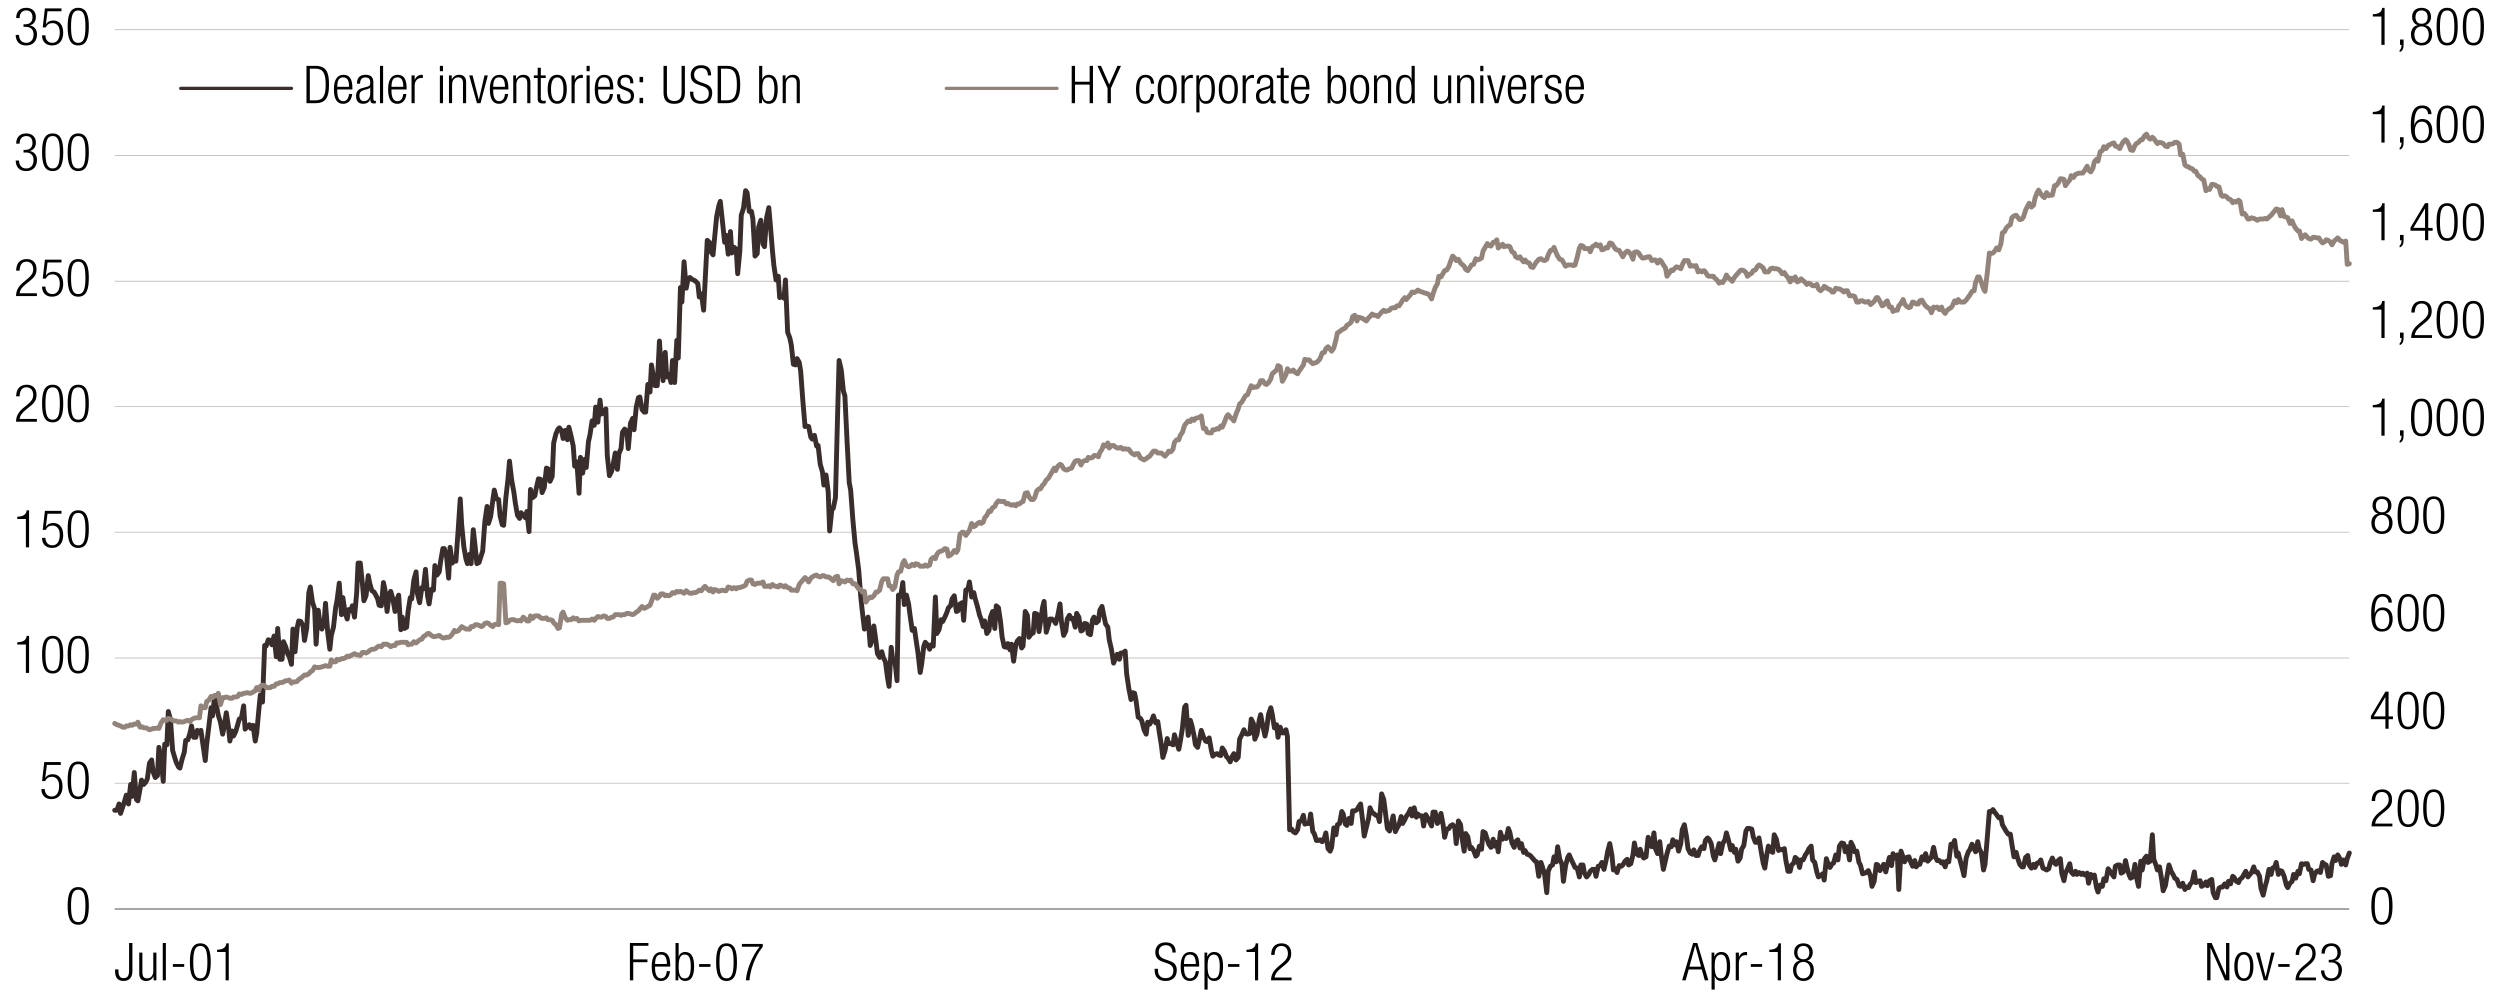 <svg xmlns="http://www.w3.org/2000/svg" id="LEGEND_copy" data-name="LEGEND copy" viewBox="0 0 765 307.52"><defs><style>.cls-7{fill:#010101}</style></defs><path fill="none" stroke="#c0bbb5" stroke-linejoin="round" stroke-width=".25px" d="M35.1 239.66h683.77M35.1 201.36h683.77M35.1 162.86h683.77M35.1 124.36h683.77M35.1 86.06h683.77M35.1 47.56h683.77M35.1 9.07h683.77"/><path fill="none" stroke="#231f20" stroke-linejoin="round" stroke-width=".25px" d="M35.1 278.16h683.77"/><path fill="none" stroke="#392e2c" stroke-linecap="round" stroke-linejoin="round" stroke-width="1.5px" d="M35.1 247.94h.67l.66-1.93.45 2.89.66-1.93.66-2.11.45-1.54.66 2.69.67-5.97.44 3.66.67-7.31.66 8.27.44.39.67-3.66.44-2.69.67 1.34.66-.77.45-.96.66-4.81.67-.96.44 3.65.66 1.74.67-.58.44-8.66.67 3.66.66 6.73.45-11.35.66.19.44-10.2.67 2.5.66 9.43.45 1.54.66 2.12.67 1.35.44.38.66-2.69.67-2.12.44-3.66.67-.19.66-2.12.45-2.12.66 3.47h.67l.44-2.12.66.77.45-.77.66 4.62.67 4.62.44-5 .67-5.59.66-5.58.44 2.5.67-6.16.66 3.66.45 2.31.66 2.12.67 3.66.44-2.12.67-4.43.66 4.24.44 4.42.67-3.08.44 1.54.67-1.34.66-2.31.44-1.54.67-.39.66-3.66.45 7.13.66-.77.67-.58.44 1.15.67-.96.66 4.81.44-2.31.67-7.31.44-4.43.67 2.12.66-17.32.45.19.66-1.93.67.2.44 1.34.66-2.69.67 6.35.44-8.66.67 9.43h.66l.44-5.39.67 1.54.66 2.31.45.77.66 2.31.45-10.78.66 6.93.67-7.51.44-1.92.66.19.67 1.35.44 4.43.67-3.66.66-10.97.45-1.73.66 4.62.67 2.11.44 10.78.66-10.39.45 3.46.66 2.31.67-1.92.44-5.97.67 8.85.66 5.2.44-4.23.67-2.51.66-5.96.45-2.31.66-5.2.67 9.62.44-5.19.66 4.62.67 1.92.44-2.89.67.39.44-1.54.67 3.46.66-7.31.44-9.24h.67l.66 6.35.45 5.2.66-1.54.67-6.16.44 2.31.67 2.31.66.39.44.77.67 1.34.44 1.93.67.19.66-7.12.45 2.12.66 6.73.66-5.39.45-.77.66 2.31.67 3.85.44-3.27.67-1.73.66 10.58.44-3.85.67 3.47.66-.39.45-4.81.66-4.23.45.38.66-5.77.67-2.5.44 6.73.66 2.7.67-4.62.44.38.67-5.96.66 8.27.45 2.31.66-4.42.67.19.44-7.51.66 2.89.67-.96.44-3.28.67-3.85h.44l.66 2.12.67 6.93.44-9.43.67 4.81.66-.96.45.38.66-9.04.67-10.01.44 7.89.66 6.74.67 3.85.44 1.34.67-2.88.44 2.88.67-10.39.66 5.97.44 4.42.67-.38.66-2.12.45-1.35.66-9.04.67-4.62.44 5.19.66-2.11.67-5.01.44-3.08.67 2.7.66.19.45 5.01.66 2.69.44.19.67-8.47.66-5.77.45-5.39.66 5.77.67 3.66.44 3.27.67 3.85.66.97.44-1.74.67.77.66.77.45-1.92.66 6.16.45-12.9.66 2.5.67-.57.44-2.31.66-2.89.67.19.44 4.04.67-1.54.66-5.96.44.19.67 3.85.66-1.54.45-10.2.66-2.7.67-1.54.44-.38.67.96.44 2.31.66-2.5.67 2.88.44-3.84.67 2.69.66 3.08.45 6.16.66-1.35.67 9.63.44-10.98.66 4.82.67-4.24.44 2.5.67-7.89.44-1.92.67-4.43.66 1.35.44-5.58.67 4.62.66-6.74.45 4.23.66-.38.67-1.16.44 14.25.66 6.16.67-1.35.44-1.93.67-3.65.66 5 .45-4.81.66-1.54.44-5 .67-.97.66.77.45 5.2.66-7.7.67-1.54.44 3.47.67-6.93.66-2.89.44-.19.67 3.85.66.77h.45l.66-8.47.67 2.31.44-8.28.66 3.85.45 2.5h.66l.67-13.66.44 7.12.67 5 .66-8.66.44 7.51.67-.77.66 2.5.45-6.74.66 6.74.67-12.9.44 5.39.67-21.56.44 4.43.66-12.32.67 8.09.44-2.31.67-.97.66.58.45.19.66.39.67.77.44 4.04.66-.96.67 5 .44-8.47.67-12.89.66.58.44 2.88.67.97.44-4.82.67-6.93.66-3.27.45-1.35.66 6.16.67 6.36.44-2.12.66 5.77.67-6.93.44 6.55.67-1.73.66.57.45 7.51.66-6.93.44-10.97.67-2.12.66-5.39.45.58.66 5.77h.67l.44 2.31.66 11.36.67-.77.44-8.08.67-2.12.66 7.31.45.77.66-8.85.67-3.08.44 5 .66 8.09.45 4.62.66 4.42.67-1.15.44 6.54.67-.38.66.58.44-5.59.67 15.98.66 1.73.45 2.12.66 5.97.67.19.44-1.93.67 1.16.44 2.69.66 9.05.67 7.89.44-.19.67.19.66 3.28.44.57.67-1.15.66 3.27.45-.19.66 5.77.67 2.31.44 4.04.67-3.08.66 5.2.44 11.93.67-6.54.44-.38.67-3.28.66-25.6.45-16.36.66 2.89.67 6.54.44 1.35.66 13.67.67 12.89.44 2.31.67 9.05.66 7.12.45 3.08.66 5.01.66 8.47.45 4.23.66 5.58.45-.77.66-2.89.67 8.67.44-1.35.66-4.62.67 4.81.44 3.66.67 1.15.66-1.73.45 1.73.66 1.35.67 5.01.44 2.5.66-11.94.45 3.66.66.19.67 6.36.44-26.18.67.38.66-4.23.44 6.73.67-2.88.66 2.69.45 3.47.66 4.62.67-.58.44 3.08.66 4.43.67 5.96.44-2.5.67-5.58.44-1.16.67.77.66 1.35.44-1.35.67.39.66-15.01.45 11.16.66-1.16.67-3.08.44.58.67-1.35.66-1.54.44-1.34.67-.58.44-2.12.67-.96.66 4.81.45-.19.66-2.12.66-.38.45 5.39.66-9.24.67-.39.44-2.11.67 4.62.66-1.35.44 1.92.67 2.31.66 2.7.45 1.15.66 2.31.45-1.73.66 3.85.67-.96.44-4.05.66-1.73.67 5.2.44-6.93.67.58.66 4.42.45 4.43.66 3.08.67.19.44-1.15.66 1.92.45-1.73.66 5.2.67-5.01.44-1.15.66-.77.67 2.89.44-.58.67-10.59.66 1.16.45 6.73.66-.96.67-.38.44-5.97.66.19.67 5.39.44-2.89.67-4.61.44-1.74.67 9.43.66-2.11.44-1.93h.67l.66.58.45.77.66-2.5.67-3.47.44 5.39.67 4.24.66-1.35.44-3.66.67-1.15.66 1.15.45-.19.66 2.69.44-4.23.67 1.15.66 4.24.45-.19.66-2.12.67.19.44 2.89.67.38.66-4.62.44-.77.67 1.74.66-.58.45-3.27.66-1.16.45 2.31.66 3.08.67.96.44 3.85.66 2.89.67 4.24.44-1.16.67-1.54.66 1.54.44-1.92h.67l.66-.58.45 6.93.66 4.43.67 3.46.44-2.12.67.19.44 2.31.66 5.01.67.38.44.77.67 2.7.66 1.35.45-3.66.66.58.67-1.35.44-1.16.66 2.12.67-.38.44 3.08.67 4.23.44 3.66.67-2.12.66-3.66.44 1.54h.67l.66.39.45-3.08.66 2.31.67 2.12.44-2.31.66-4.05.67-6.54.44-.58.67 9.24.66-4.62.45 1.54.66 3.08.44 2.89.67.77.66-2.89.45-2.31.66 1.93.67 1.34.44.2.67-1.16.66 3.85.44 1.73.67-.57.66-.2.45.39.66.19.45-2.31.66.96.66 1.74.45.38.66 1.16.67-1.74.44-.77.67 1.93.66-.77.44-5.58.67-1.35.66-1.54.45 1.15.66.2.67-.2.44-4.42.67 1.34.44 4.82.66-1.54.67-4.24.44-1.73.67 3.46.66 3.08.45-1.92.66-4.81.67-1.93.44 1.93.66 4.23.67-.96.44 3.85.67-3.08.66 1.73h.44l.67-.96.44 2.12.67 28.48.66-.19.45.77.66.39.67-.97.44-2.5.66-.19.67-1.73.44 2.69.67-.19h.66l.45-2.89.66 5.39.44.58.67 2.12h.66l.45-.2.66.58.67-1.15.44-1.54.67 4.81.66.77.44-1.16.67-5.96.66 2.11.45-3.08.66-.38.67-3.66.44.77.66 3.08.45.39.66-2.12.67 1.54.44-3.85h.67l.66-.39.44-.77.67-.96.66 5.39.45 4.43.66-2.7.67-2.69.44-3.27.67 1.54.44.19.66.58.67.19.44 1.73.67-8.47.66 1.73.44 3.47.67 5.39.66.77.45-1.93.66-2.69.67 4.81.44-.96.67-1.16.66-2.5.44 2.12.67-1.16.44-.96.67-.96.66-1.35.45 2.12.66-2.5.67 2.88.44-.96.66.58h.67l.44 3.08.67-3.47.66 1.16.45.96.66 1.35.44-4.24h.67l.66 3.47.45-.58.66-2.5.67 3.66.44 3.65.66-2.5.67-.19.44-.77.67-.39.66.77.45 5.01.66-6.93.67 1.15.44 4.05.66 4.04.45-5.39.66.96.67 3.66.44-.39.67.97.66 1.73.44-.39.67-2.69.66.96.45-5.39.66.39.67 2.11.44 1.35.66.96.67-2.5.44 2.12.67-1.16.44 2.89.67-5.97.66 2.12.44-.58.67.39.66-3.08.45 1.15.66 3.28.67 1.34.44-1.73.67-.58.66 2.51.44-1.35.67 2.69.44-.57.67 1.15.66.19.45.39.66.77.67.77.44.19.66 4.43.67-4.24.44 1.35.67 2.31.66 5.58.44-6.54.67-1.54.66-.39.45-2.5.66 1.54.45-4.62.66 3.85.67 1.54.44 5.2.66-4.82.67-2.5.44-.77.67 1.54.66 1.35.45.96.66.19.67 2.7.44-3.66h.66l.45 2.5.66 1.16.67-.77.44-.96.66-.58h.67l.44 2.12.67-3.08.66-.2.45-.96.66 2.12.67-2.89.44-2.5.66-2.5.67 3.65.44 4.43.67-.38.44 1.15.67-2.12.66.2.44-.39.67-1.15.66-.58.45 1.73.66-.38.67-2.7.44-3.65.67 3.27.66.57.44-1.92.67 2.12.44.57.67-.38.66-5.97.44 1.16.67 1.73.66-4.23.45 4.81.66 1.54.67-3.66.44 4.04.67 4.43.66-2.89.44-1.92.67-2.31.66.19.45-2.12.66 1.54.45-.96.66 2.89.67-2.31.44-4.24.66-1.54.67 3.85.44 3.47.67 1.34.66.39.45-1.35.66 1.73h.66l.45-1.53.66-1.16.67.58.44-2.5.67-.77.44.38.66 1.35.67 3.85.44 1.15.67-2.5.66-2.5.45 3.08.66-3.08.67-1.16.44-2.11.66 2.31.67 2.88.44-1.34.67 2.11.44-.96.67 3.66.66-.97.44-2.69.67-1.15.66-4.43.45-.77h.66l.67.19.44 2.31.66 1.73h.67l.44-1.34.67 4.23.66 3.66.45 1.34.66-4.42.44-2.31.67 1.54.66.38.45-5.39.66 1.35.67 3.47.44-.39.67.19.66-.38.44 3.46.67 3.47h.66l.45-1.93.66-.58.45-1.73.66.58.67 2.5.44-2.31h.66l.67-1.54.44-.58.67-1.34.66-.77.44 4.23.67.77.66 3.08.45 1.35.66-.39.67-.57.44 1.92.67-6.54.44 1.34.66 1.35.67-1.15.44-.2.67-2.5.66 1.54.45-4.23.66-.96.67.19.44 2.5.66-1.54.67 4.04.44-5.39.67 1.35.44 1.54.66-.19.67 3.46.44.77.67 2.7.66-.2.45-.19.66-.58.67 1.74.44 3.08.66-1.54.67-5.2.44.19.67 1.73.66-.96.45-.96.66 2.31.44-1.93.67-2.5.66 2.5.45-3.65.66 1.34.67-.96.44 10.59.67-11.74.66 1.92.44 1.35.67-1.35.66-.19.45 1.35.66 1.54.67-1.74.44 1.93.66-.77h.45l.66-2.31.67.96.44-1.92.67 2.31.66-.77.44-.39.67-3.08.66 3.08.45.96h.66l.67.77.44-.38.67 1.54.44-1.73.66.19.67-5.39.44.58.67-1.73.66 4.81.45-.97.66 2.51.66 2.5.45 1.92.66-5.39.67-1.92.44-.58.67-1.73.66 1.35.44.96.67-3.08.44 2.12.67 1.34.66 5.2.45-1.73.66-7.7.67-8.47.44.19.66-.77.67.97.44.57.67.97.66-.2.45 2.31.66 1.16.44.77.67.96h.66l.45 2.89.66 4.04.67-1.35.44 1.73.66 1.93.67.77h.44l.67-2.89.66-.58.45 2.89.66.96.67-1.15.44.96.66-1.35h.45l.66-.96.67 2.5.44.2.67.38.66-.38.44-1.74.67-1.54.66 1.54.45.39.66-1.16.67-.57.44 4.42.67 2.31.44-2.31.66-1.34.67-1.54.44 2.5.67.77.66-.96.44.96.67-.58.66.58.45-.39.66.58.67-.58.44 3.08.67-2.69.66.96.44-.77.67 3.85.44 1.35.67-2.12.66.39.45-2.31.66.57.67-3.65.44.57.66.97.67.96.44-3.27.67-.39h.66l.44 2.5.67-.38.66-3.47.45 2.12.66 2.31.45.96.66-.38.67-3.85.44 3.85.66 2.89.67-7.7.44 2.69.67-3.46.66-.77.45 1.92.66-.38.67-8.09.44 7.51.66 1.73.45 1.54.66-.96.67 4.04.44 3.27.67-1.54.66-3.85.44-2.5.67 1.93.66 1.15.45.96.66.39.67 1.92.44.2.66-.97.67 1.93.44-.77.67.19.44-.96.67-.77.66-3.08.44 3.27.67-.38.66-.2.45 1.74.66-.39.67-.96.44 1.15.67-1.54.66-.38.44 4.04.67 1.54h.44l.67-2.89.66-.38h.44l.67-.96.66.96.45-1.73.66.77.67-2.31.44.38.67 1.16.66.38.44-.96.67-.58.66-1.15.45-.77.66 1.73.45-.58.66-.77.67-1.73.44 1.54h.66l.67 1.35.44 3.65.67 2.12.66-2.89.45-1.54.66-3.46.67 1.54.44-1.93.66-.38.45-1.35.66 3.66.67-1.16.44.2.66 1.54.67 2.69.44.77.67-1.35.66-.57.45-2.12.66 1.15.67-2.11.44.77.66-3.08.67.19.44-.19h.67l.44 1.73.67.19.66 3.27.44-1.92.67-.96.66-.2.45.58.66-3.08.67.58.44.19.66 3.47.67-.2.44-3.65.67-2.12.44 1.15.67-1.73.66 1.16.44 1.73.67-1.35.66 1.54.45-1.92.66-1.74"/><path fill="none" stroke="#92847a" stroke-linecap="round" stroke-linejoin="round" stroke-width="1.5px" d="m35.1 221.37.67.39.66.19.45.19.66.39h.66l.45-.39h.66l.67-.38.44.19.67-.38h.66l.44-.58.67 1.54.44-.19.67.38h.66l.45.19.66.39.67-.19.44-.2h.66l.67-.19.44.19.67-1.73.66-.96.45.19h.66l.44-.58.67.2.66.38.45.19h.66l.67.39.44-.19.66.19.67-.19.44-.2.67-.19.66.39.45-.58.66-.39.67-.19h1.1l.45-3.66.66.58h.67l.44-1.92.67-.39.66-1.15.44.38.67-.58h.66l.45-.76.66 3.46.67-2.12h.44l.67-.19.66.19.44.19h.67l.44-.38h.67l.66-.19.44-.77.67.19.66-.38H75l.66-.2.67.2h.44l.67-.39.66-.39.44-.96.67.77.44-1.15.67-.39.66.2.45.57h1.33l.44-.38h.66l.67-.77h.44l.67-.39h.66l.44-.19.67-.38h.66l.45-.2.66.97.45-.39h.66l.67-.19.44-.58.66-.38.67-.58.44-.39h.67l.66-.38.45-.58.66-.38.67-1.16.44.19h1.11l.66-.19.67-.19.44-.19.67.19h.66l.44-1.93.67.58h.66l.45-.77.66.19.67-.38h.44l.66-.19.67-.58.44.19.67-.38.44-.2.67-.38.66.38h.44l.67.2.66-.97h.45l.66.2.67-.39.44-.38.67-.39h.66l.44-.19.67-.58.44-.19.67.19.66-.77h1.11l.66.39.45.38.66-.38h.67l.44-.77h.67l.66-.2h1.77l.45.77.66-.19h.45l.66-.77.67.39.44-.39.66-.58.67-.19.44-.77.67-.38.66-.58h.45l.66.58.67.38h.44l.66-.19.67-.19.44.38.67.39h.44l.66-.2h.67l.44-.19.67-.77.66-1.15.45.38.66-.19.67-.77.44-.58.66.39.67.38h1.11l.44-.77h.67l.66-.58h.44l.67.2.66.38.45-.19.66-.77.67-.19.44.19.66.58.67.38.44-.58.67-.19.66.19.45-12.7h.66l.44.19.67 11.94.66-.2.45-.57.66-.2h.67l.44.2.67.19.66-.19.44.19.67-1.16.66.58.45.58h.66l.45-1.54.66.77.67-.77h1.1l.67.58.44.19h.67l.66-.19.44.57h.67l.66.2.45.77.66.57.67 1.16.44-.19.67-4.24.44-.58.66 1.74.67.77.44-.2h.67l.66-.57.45.38.66-.19.67.77.44-.19h2.88l.67-.39.66.39.44-.58.67-.58.66.19h.45l.66-.38.67.19.44.58h.66l.67-.39h.44l.67-.77h1.11l.66.2.44-.2h.67l.66-.38h.45l.66.19.67.19.44-.19.67-.58.66-.38.44-.58.67-.77.66.58.45-.19.66-.39.67-.38.44-1.16.66-1.92h.45l.66.96.67-.58.44-.77h.67l.66.58.44-.19.67.19.66-.38.45-.58.66.19.67-.58.44.2.67-.2.44.2.66.38.67-.77.44.39.67.38h.66l.45-.19h.66l.67-.39.44-.38.66.19.67-.96.44-.39.67.77.66.58.44-.58.67.97.44-.77.67.19.66.38.45-.19.66-.19.67.19h.44l.66-1.15.67.19.44.38.67-.38.66.38.45-.38h.66l.44-.19.67-.2.66-.38.45-1.16.66-.38h.67l.44 1.15.66.2.67-.39h1.11l.66-.38.45 1.34h.66l.67-.19.44.39.66-.77.45.38.66.19.67.2.44-.58.67.19.66.39.44-.39.67.58.66.19.45.58h1.33l.44.19.67-1.92.44-.58.66-.77.67-.77.44.38.67.97.66-1.16.44-.38.67-.39.66-.19.45.38.66.2.67-.39h.44l.67.39h.66l.44.19.67.58.44.38.67-1.15.66-.2.45 2.31.66-.96.67.19.44.2.66-.58.67.19.44-.19.67 1.15h.66l.45.58.66.96.66.2.45.77.66-.2.45 3.28.66-.97.67-.57.44.19.66-.58.67-1.15h.44l.67-.58.66-2.7.45-.77h1.33l.44 2.12.66.19.45.97.66-.77.67-3.66.44-.96.67-.2.66-2.5.44-.77.67 1.54.66.39.45-.2.66-.57.67.38.44-.58.66.2.67.57h1.11l.44-.38.67.38.66-.38.44-1.73.67-.58.66.38.45-1.34.66-.77.67-.2.44-.19.67-.58.66.2.44 2.11.67-.38.44-.39.67-.96.66.58.45-.77.66-4.81.66-.58h.45l.66.96.67-.96.44-.58.67-2.11.66.96.44-.2.67-.76.66-.39.45.39.66-.39.45-1.35.66-.77.67-1.34.44.19.66-1.16.67-.38.44-.96.67-.77.66.19h1.11l.67.77.44-.19.66.38.45.19.66-.19.67.39.44-.58h.66l.67-.58.44-.19.67-2.5.66-.2.45 1.16.66.96h.67l.44-.58.66-2.11.67-.58h.44l.67-1.16.44-.38.67-1.16.66-.57.44-.77.67-1.16.66-1.15.45.77.66-1.35.67-.58.44.19.67 1.16.66.38h.44l.67-.38.66-.19.45-.97.66-1.15.44-.19h.67l.66 1.34.45-.96.66-.38h.67l.44-.97.67.2.66-.2.44-.57h.67l.66.38.45-1.35.66-.96.45-1.35.66.39.67-.96.44 1.54.66-.77h.67l.44.38.67.39h.66l.44-.2.67.58.66-.19.45.19h.66l.67.96.44.39.67.38.44-.38h.66l.67 1.35.44.19.67.38.66-.38.45-.39.66-.38.67-.96.44-.58h.66l.67.58h1.11l.44.38.67.58.66-.77.44-.77.67.19.66-.77.45-2.11.66-.78h.67l.44-1.34.66-.96.67-2.12.44-.58.67-.77.66.19.45-.77.66.39.44-.58.67-.19.66-.19.45-.39.66 3.85h.67l.44 1.16.67.19h.66l.44-.96h.67l.66-.39.45.19.66-.96.45.39.66-1.54.66-1.74.45-.57.66.77.67.57.44.58.67-2.12.66-1.54.44-1.54.67-.57.66-1.16.45-.77.66-.38.67-1.74.44-.96.67.58.44-.19h.66l.67-.77.44-1.16h.67l.66.96.45.2.66-.58.67-1.16.44-1.54.66-.57.67-.58.44-1.35.67.39.66 4.42.44-.77.67-1.34.44-1.74.67.77h.66l.45-.38.66.77.67.38.44-.77.66-.96.67-.96.44-1.73.67.19h.66l.45.58.66.57.44-.19.67-.19.66-.58.45-.58.66-1.73.67-.19.44-1.15.67-.58.66.77.44.58.67-.97.66-2.5.45-2.12.66-.38.67-.58.44-.19.66-.39.45-.77.66-.38.67-.58.44-1.73.67-.39.66 1.74.44-1.16.67.19.66.2.45.38.66.39.67-.97.44-.38.67-.77.44.38h.66l.67.39.44-.58.67-.77.66-.58.44.39.67-.19.66-.2.45-.57.66-.2h.67l.44-.57h.67l.66-.97.44-.77.67-.77.44.58.67-.77.66-.77.45-.77.66.19.67-.38.44-.39.66.39.67.19.44.19.67.2.66.19.45.38.66 1.16.44-1.54.67-1.93.66-1.15.45-2.31.66.19.67-1.15.44-.77.66-.19.67-1.16.44-1.35.67-1.73.66.58.45.77.66-.39.67 1.16.44.38.66.58.45.96.66.39.67-.96.44-.77.67-.2.66-1.73.44.39.67-.2.66-.38.45-2.12.66-1.15.67-1.16.44.58.66.19.67-1.15h.44l.67-.77.44 2.5.67-.58.66-.58.44.77.67-.19h.66l.45.19.66 1.54.67.39.44 1.15.67.39.66-.39.44.77.67.77.44-.57.67.77.66.19.45 1.15.66.2.67-1.16.44-.58.66-.77.67-.19.44.39.67.19.66-.39.44-1.34.67-1.35.66-.19.45-.77.66 1.73.45.96.66.96.67.2.44.77.66 1.15.67-.38h1.11l.66.19.45-.19.66-2.31.67-2.89.44-.77.66.19.45.77h1.33l.44.96.66-1.54.67-.38.44-.39.67.58.66-.38.45 1.54.66-.2.67-.57.44.19.66-1.54.67.19.44.77.67.96.44.2.67.19.66 1.15.44.77.67-1.15.66-.58.45.19.66.77.67 1.54.44-2.11.67-.2.66.39.44.77.67.77h.44l.67-.19.66-.2h.44l.67 1.16.66-.19h.45l.66.96.67-.96.44.38.67 1.16.66.96.44 2.5.67-.96.66-.96.45.19.66-.77.45-.39.66.2.67.38.44-1.15.66-1.35h1.11l.67 1.73.66-.19.45.19.66-.19.66 1.92.45-.38.66.38.67-.38.44.38.67 1.16.44.19h1.33l.44.58.67.57.66.97.45-.39.66.19.67-1.15.44-1.15.66.96.67.38.44.58.67-1.16.44-.57.67-.77.66-.77.44-.19.67.19.66.58.45 1.15.66-.58.67-.38.44-.77.66-.19.67-1.16.44-.38.67.38.66.58.45 1.15h1.1l.67-.96.66-.19.45.19h.66l.67.19.44.39.67.96.66-.38.44.77.67.76.66 1.35.45-1.15.66.57.45-.96.66 1.54.67-.38.44-.58.66.58.67.57.44.58.67-.38.66.38.44.39h.67l.66-.39.45 1.35.66.58.67-.58.44-.77.67.38.44.39.66.19.67.77h.44l.67-1.15.66.19h.45l.66.38.67.58.44-.38h.66l.67 1.54h1.11l.44.19.66 1.73h.67l.44-.38h.67l.66.38h.45l.66-.19.67.96.44-.38.66-.58.67-1.16h.44l.67 1.16.66 1.35.45-.2.66-.96.44-.38.67 1.92h.66l.45 1.35.66-.39h.67l.44-1.34.67-.77.66-1.16.44 1.35.67.77.66.38.45-.19.66-1.54.67.19.44.39h.66l.45-.96.66-.2.67 1.16.44.58.67.57.66.39.44 1.15.67-1.73.66.19.45-.19.66.77.67-.77.44 1.16.67.77.44-.77.66-.58.67-.39.44-.57.67-1.54.66.57.45-.96.66.77h1.11l.66-.58.67-.96.44-.58.67-1.15.66-.19.44-2.51.67-1.73h.44l.67 1.73.66 1.93.45.77.66-5.39.67-6.35.44.19.66-.19.67-.77.44-.77.67.58.66-1.93.45-3.27.66-.39.44-.96.67-.77.66-.38.45-2.12.66-.58.67-.19.44.58.66.77.67-.2.44-.57.67-2.12.66-1.35.45-.77.66 1.16.67-.58.44-2.12.66-1.73.45-.77.66 1.16.67.76.44.39.67-1.54.66.96.44-.19h.67l.66-2.89h.45l.66-.77.67-1.34h.44l.67.19.44 1.92.66-.96.67-.77.44-1.35.67.58.66-.96.44-.19.67-.2h1.11l.66-.96.67-1.15.44 1.15.67.58.66-1.16.44-1.92.67-.77.44.58.67-2.89.66-.39.45-1.15.66.58.67-.97.44-.19.66-.38.67-.2.44.97.67.19.66.58.44-.97.67-1.15.66-.58.45.39.66 1.34.45 1.35.66.19.67-1.54.44-.57.66-.39.67-.77h.44l.67-1.15.66-.58.45.96.66.58.67-.58.44.39.66.96.45.58.66-.39.67.19.44.2.67.77.66.19.44-.77h.67l.66-.19.45-.39h.66l.67.58.44 3.27.66-.19.67 3.27.44.39.67.19.44.38.67.2.66.77h.44l.67 1.34.66.39.45.58.66.38.67 3.27.44-.57.67.19.66-1.54h.44l.67.19.44.39.67.19.66 2.5.44.38.67-.19.66.39.45.57.66.2.67.96.44-.39.67.2.66-.58.44.38.67 3.85.66-.19.45.58.66 1.15h.45l.66-.38.67.19.44.19.66.39.67-.39h1.11l.66-.19.45.19.66-.57.67-.58.44-.58.66-.77.45-.58.66.2.67 1.92.44-1.92.66 2.11.67.2.44.19.67 1.73.66-.77.45 1.16.66 1.15.67.77h.44l.66 2.31.67-.77.44-.38.67.77.44.38.67.19.66-.57h.44l.67.19h.66l.45.77.66.77.67-.39.44-.57.66.19.67.58.44.77.67-1.16.44-.38.67-.58.66.77.44.19.67.39.66-.39.45 7.12.66-.19"/><path d="M728.87 271.45c2.62 0 3.24 2.42 3.24 5.76s-.62 5.76-3.24 5.76-3.24-2.42-3.24-5.76.62-5.76 3.24-5.76Zm0 10.72c1.58 0 2.2-1.33 2.2-4.96s-.62-4.96-2.2-4.96-2.2 1.33-2.2 4.96.62 4.96 2.2 4.96Z" class="cls-7"/><g><path d="M725.73 245.1c.03-2.19 1.09-3.55 3.26-3.55 1.56 0 2.98.91 2.98 3.07 0 1.38-.42 2.29-1.91 3.49l-1.25 1.01c-1.21.98-1.84 1.71-2.02 2.9h5.28v.86h-6.38c0-1.87.86-3.09 2.41-4.37l1.24-1.02c1.16-.96 1.6-1.73 1.6-2.82 0-1.5-.85-2.32-2.04-2.32-1.32 0-2.05.86-2.12 2.75h-1.04ZM736.9 241.55c2.62 0 3.24 2.42 3.24 5.76s-.62 5.76-3.24 5.76-3.24-2.42-3.24-5.76.62-5.76 3.24-5.76Zm0 10.72c1.58 0 2.2-1.33 2.2-4.96s-.62-4.96-2.2-4.96-2.2 1.33-2.2 4.96.62 4.96 2.2 4.96ZM744.73 241.55c2.62 0 3.24 2.42 3.24 5.76s-.62 5.76-3.24 5.76-3.24-2.42-3.24-5.76.62-5.76 3.24-5.76Zm0 10.72c1.58 0 2.2-1.33 2.2-4.96s-.62-4.96-2.2-4.96-2.2 1.33-2.2 4.96.62 4.96 2.2 4.96Z" class="cls-7"/></g><g><path d="M729.93 220.08h-4.44v-.96l4.44-7.46h.98v7.56h1.35v.86h-1.35v2.91h-.98v-2.91Zm0-.86v-5.92h-.03l-3.53 5.92h3.57ZM736.9 211.66c2.62 0 3.24 2.42 3.24 5.76s-.62 5.76-3.24 5.76-3.24-2.42-3.24-5.76.62-5.76 3.24-5.76Zm0 10.73c1.58 0 2.2-1.33 2.2-4.96s-.62-4.96-2.2-4.96-2.2 1.33-2.2 4.96.62 4.96 2.2 4.96ZM744.73 211.66c2.62 0 3.24 2.42 3.24 5.76s-.62 5.76-3.24 5.76-3.24-2.42-3.24-5.76.62-5.76 3.24-5.76Zm0 10.73c1.58 0 2.2-1.33 2.2-4.96s-.62-4.96-2.2-4.96-2.2 1.33-2.2 4.96.62 4.96 2.2 4.96Z" class="cls-7"/></g><g><path d="M730.88 184.42c-.05-1.1-.68-1.86-1.82-1.86-1.6 0-2.38 1.41-2.43 5.15l.03.03c.37-1.17 1.25-1.86 2.47-1.86 2 0 3.03 1.44 3.03 3.52s-.99 3.87-3.21 3.87c-2.61 0-3.37-1.89-3.37-5.46s.75-6.07 3.52-6.07c1.82 0 2.78 1.1 2.82 2.66h-1.04Zm-1.91 8.07c1.6 0 2.15-1.44 2.15-2.9s-.55-2.9-2.15-2.9-2.15 1.44-2.15 2.9.57 2.9 2.15 2.9ZM736.9 181.76c2.62 0 3.24 2.42 3.24 5.76s-.62 5.76-3.24 5.76-3.24-2.42-3.24-5.76.62-5.76 3.24-5.76Zm0 10.73c1.58 0 2.2-1.33 2.2-4.96s-.62-4.96-2.2-4.96-2.2 1.33-2.2 4.96.62 4.96 2.2 4.96ZM744.73 181.76c2.62 0 3.24 2.42 3.24 5.76s-.62 5.76-3.24 5.76-3.24-2.42-3.24-5.76.62-5.76 3.24-5.76Zm0 10.73c1.58 0 2.2-1.33 2.2-4.96s-.62-4.96-2.2-4.96-2.2 1.33-2.2 4.96.62 4.96 2.2 4.96Z" class="cls-7"/></g><g><path d="M727.72 157.21v-.03c-1.14-.29-1.74-1.42-1.74-2.5 0-1.86 1.22-2.8 2.9-2.8s2.9.94 2.9 2.8c0 1.07-.59 2.21-1.74 2.5v.03c1.42.14 2.08 1.47 2.08 2.8 0 2.14-1.3 3.39-3.24 3.39s-3.24-1.25-3.24-3.39c0-1.33.67-2.66 2.08-2.8Zm1.15 5.39c1.47 0 2.2-1.15 2.2-2.51s-.73-2.53-2.2-2.53-2.2 1.15-2.2 2.53.73 2.51 2.2 2.51Zm0-5.84c1.25 0 1.86-.83 1.86-2.03s-.6-2.05-1.86-2.05-1.86.83-1.86 2.05.62 2.03 1.86 2.03ZM736.9 151.88c2.62 0 3.24 2.42 3.24 5.76s-.62 5.76-3.24 5.76-3.24-2.42-3.24-5.76.62-5.76 3.24-5.76Zm0 10.72c1.58 0 2.2-1.33 2.2-4.96s-.62-4.96-2.2-4.96-2.2 1.33-2.2 4.96.62 4.96 2.2 4.96ZM744.73 151.88c2.62 0 3.24 2.42 3.24 5.76s-.62 5.76-3.24 5.76-3.24-2.42-3.24-5.76.62-5.76 3.24-5.76Zm0 10.72c1.58 0 2.2-1.33 2.2-4.96s-.62-4.96-2.2-4.96-2.2 1.33-2.2 4.96.62 4.96 2.2 4.96Z" class="cls-7"/></g><g><path d="M728.71 124.64h-2.64v-.7c1.94-.02 2.8-.77 2.87-1.95h.75v11.33h-.98v-8.68ZM734.39 131.68h1.11v1.63c0 .94-.2 1.84-1.2 2.21v-.64c.42-.26.55-.7.57-1.57h-.47v-1.63ZM741 121.98c2.62 0 3.24 2.42 3.24 5.76s-.62 5.76-3.24 5.76-3.24-2.42-3.24-5.76.62-5.76 3.24-5.76Zm0 10.72c1.58 0 2.2-1.33 2.2-4.96s-.62-4.96-2.2-4.96-2.2 1.33-2.2 4.96.62 4.96 2.2 4.96ZM748.83 121.98c2.62 0 3.24 2.42 3.24 5.76s-.62 5.76-3.24 5.76-3.24-2.42-3.24-5.76.62-5.76 3.24-5.76Zm0 10.72c1.58 0 2.2-1.33 2.2-4.96s-.62-4.96-2.2-4.96-2.2 1.33-2.2 4.96.62 4.96 2.2 4.96ZM756.86 121.98c2.62 0 3.24 2.42 3.24 5.76s-.62 5.76-3.24 5.76-3.24-2.42-3.24-5.76.62-5.76 3.24-5.76Zm0 10.72c1.58 0 2.2-1.33 2.2-4.96s-.62-4.96-2.2-4.96-2.2 1.33-2.2 4.96.62 4.96 2.2 4.96Z" class="cls-7"/></g><g><path d="M728.71 94.74h-2.64v-.7c1.94-.02 2.8-.77 2.87-1.95h.75v11.33h-.98v-8.68ZM734.39 101.78h1.11v1.63c0 .94-.2 1.84-1.2 2.21v-.64c.42-.26.55-.7.57-1.57h-.47v-1.63ZM737.86 95.63c.03-2.19 1.09-3.55 3.26-3.55 1.56 0 2.98.91 2.98 3.07 0 1.38-.42 2.29-1.91 3.49l-1.25 1.01c-1.21.98-1.84 1.71-2.02 2.9h5.28v.86h-6.38c0-1.87.86-3.09 2.41-4.37l1.24-1.02c1.16-.96 1.6-1.73 1.6-2.82 0-1.5-.85-2.32-2.04-2.32-1.32 0-2.05.86-2.12 2.75h-1.04ZM748.83 92.08c2.62 0 3.24 2.42 3.24 5.76s-.62 5.76-3.24 5.76-3.24-2.42-3.24-5.76.62-5.76 3.24-5.76Zm0 10.72c1.58 0 2.2-1.33 2.2-4.96s-.62-4.96-2.2-4.96-2.2 1.33-2.2 4.96.62 4.96 2.2 4.96ZM756.86 92.08c2.62 0 3.24 2.42 3.24 5.76s-.62 5.76-3.24 5.76-3.24-2.42-3.24-5.76.62-5.76 3.24-5.76Zm0 10.72c1.58 0 2.2-1.33 2.2-4.96s-.62-4.96-2.2-4.96-2.2 1.33-2.2 4.96.62 4.96 2.2 4.96Z" class="cls-7"/></g><g><path d="M728.71 64.84h-2.64v-.7c1.94-.02 2.8-.77 2.87-1.95h.75v11.33h-.98v-8.68ZM734.39 71.88h1.11v1.63c0 .94-.2 1.84-1.2 2.21v-.64c.42-.26.55-.7.57-1.57h-.47v-1.63ZM742.06 70.6h-4.45v-.96l4.45-7.46h.98v7.56h1.35v.86h-1.35v2.91h-.98V70.6Zm0-.87v-5.92h-.03l-3.53 5.92h3.57ZM748.83 62.18c2.62 0 3.24 2.42 3.24 5.76s-.62 5.76-3.24 5.76-3.24-2.42-3.24-5.76.62-5.76 3.24-5.76Zm0 10.72c1.58 0 2.2-1.33 2.2-4.96s-.62-4.96-2.2-4.96-2.2 1.33-2.2 4.96.62 4.96 2.2 4.96ZM756.86 62.18c2.62 0 3.24 2.42 3.24 5.76s-.62 5.76-3.24 5.76-3.24-2.42-3.24-5.76.62-5.76 3.24-5.76Zm0 10.72c1.58 0 2.2-1.33 2.2-4.96s-.62-4.96-2.2-4.96-2.2 1.33-2.2 4.96.62 4.96 2.2 4.96Z" class="cls-7"/></g><g><path d="M728.71 34.95h-2.64v-.7c1.94-.02 2.8-.77 2.87-1.95h.75v11.33h-.98v-8.68ZM734.39 41.99h1.11v1.63c0 .94-.2 1.84-1.2 2.21v-.64c.42-.26.55-.7.57-1.57h-.47v-1.63ZM743 34.95c-.05-1.1-.68-1.86-1.82-1.86-1.6 0-2.38 1.41-2.43 5.15l.03.03c.37-1.17 1.25-1.86 2.47-1.86 2 0 3.03 1.44 3.03 3.52s-.99 3.87-3.21 3.87c-2.61 0-3.37-1.89-3.37-5.46s.75-6.07 3.52-6.07c1.82 0 2.78 1.1 2.82 2.66H743Zm-1.9 8.07c1.6 0 2.15-1.44 2.15-2.9s-.55-2.9-2.15-2.9-2.15 1.44-2.15 2.9.57 2.9 2.15 2.9ZM748.83 32.29c2.62 0 3.24 2.42 3.24 5.76s-.62 5.76-3.24 5.76-3.24-2.42-3.24-5.76.62-5.76 3.24-5.76Zm0 10.73c1.58 0 2.2-1.33 2.2-4.96s-.62-4.96-2.2-4.96-2.2 1.33-2.2 4.96.62 4.96 2.2 4.96ZM756.86 32.29c2.62 0 3.24 2.42 3.24 5.76s-.62 5.76-3.24 5.76-3.24-2.42-3.24-5.76.62-5.76 3.24-5.76Zm0 10.73c1.58 0 2.2-1.33 2.2-4.96s-.62-4.96-2.2-4.96-2.2 1.33-2.2 4.96.62 4.96 2.2 4.96Z" class="cls-7"/></g><g><path d="M728.71 5.05h-2.64v-.7c1.94-.02 2.8-.77 2.87-1.95h.75v11.33h-.98V5.05ZM734.39 12.09h1.11v1.63c0 .94-.2 1.84-1.2 2.21v-.64c.42-.26.55-.7.57-1.57h-.47v-1.63ZM739.84 7.72v-.03c-1.14-.29-1.74-1.42-1.74-2.5 0-1.86 1.22-2.8 2.9-2.8s2.9.94 2.9 2.8c0 1.07-.59 2.21-1.74 2.5v.03c1.42.14 2.08 1.47 2.08 2.8 0 2.14-1.3 3.39-3.24 3.39s-3.24-1.25-3.24-3.39c0-1.33.67-2.66 2.08-2.8Zm1.16 5.4c1.47 0 2.2-1.15 2.2-2.51s-.73-2.53-2.2-2.53-2.2 1.15-2.2 2.53.73 2.51 2.2 2.51Zm0-5.85c1.25 0 1.86-.83 1.86-2.03s-.6-2.05-1.86-2.05-1.86.83-1.86 2.05.62 2.03 1.86 2.03ZM748.83 2.39c2.62 0 3.24 2.42 3.24 5.76s-.62 5.76-3.24 5.76-3.24-2.42-3.24-5.76.62-5.76 3.24-5.76Zm0 10.73c1.58 0 2.2-1.33 2.2-4.96s-.62-4.96-2.2-4.96-2.2 1.33-2.2 4.96.62 4.96 2.2 4.96ZM756.86 2.39c2.62 0 3.24 2.42 3.24 5.76s-.62 5.76-3.24 5.76-3.24-2.42-3.24-5.76.62-5.76 3.24-5.76Zm0 10.73c1.58 0 2.2-1.33 2.2-4.96s-.62-4.96-2.2-4.96-2.2 1.33-2.2 4.96.62 4.96 2.2 4.96Z" class="cls-7"/></g><path d="M23.94 271.45c2.62 0 3.24 2.42 3.24 5.76s-.62 5.76-3.24 5.76-3.24-2.42-3.24-5.76.62-5.76 3.24-5.76Zm0 10.72c1.58 0 2.2-1.33 2.2-4.96s-.62-4.96-2.2-4.96-2.2 1.33-2.2 4.96.62 4.96 2.2 4.96Z" class="cls-7"/><g><path d="M18.61 233.21v.86h-4.27l-.5 3.95.03.03c.44-.83 1.38-1.15 2.23-1.15 1.77 0 3.04 1.23 3.04 3.75 0 2.27-1.16 3.89-3.42 3.89-1.79 0-3.06-1.1-3.06-3.09h1.04c0 1.28.75 2.29 2.13 2.29s2.26-1.12 2.26-3.25c0-1.57-.7-2.79-2.25-2.79-.86 0-1.66.4-1.99 1.31h-.98l.67-5.81h5.05ZM23.94 233.02c2.62 0 3.24 2.42 3.24 5.76s-.62 5.76-3.24 5.76-3.24-2.42-3.24-5.76.62-5.76 3.24-5.76Zm0 10.72c1.58 0 2.2-1.33 2.2-4.96s-.62-4.96-2.2-4.96-2.2 1.33-2.2 4.96.62 4.96 2.2 4.96Z" class="cls-7"/></g><g><path d="M7.92 197.23H5.28v-.7c1.94-.02 2.8-.77 2.87-1.95h.75v11.33h-.98v-8.68ZM16.11 194.57c2.62 0 3.24 2.42 3.24 5.76s-.62 5.76-3.24 5.76-3.24-2.42-3.24-5.76.62-5.76 3.24-5.76Zm0 10.73c1.58 0 2.2-1.33 2.2-4.96s-.62-4.96-2.2-4.96-2.2 1.33-2.2 4.96.62 4.96 2.2 4.96ZM23.94 194.57c2.62 0 3.24 2.42 3.24 5.76s-.62 5.76-3.24 5.76-3.24-2.42-3.24-5.76.62-5.76 3.24-5.76Zm0 10.73c1.58 0 2.2-1.33 2.2-4.96s-.62-4.96-2.2-4.96-2.2 1.33-2.2 4.96.62 4.96 2.2 4.96Z" class="cls-7"/></g><g><path d="M7.92 158.81H5.28v-.7c1.94-.02 2.8-.77 2.87-1.95h.75v11.33h-.98v-8.68ZM18.81 156.34v.86h-4.27l-.5 3.95.03.03c.44-.83 1.38-1.15 2.23-1.15 1.77 0 3.04 1.23 3.04 3.75 0 2.27-1.16 3.89-3.42 3.89-1.79 0-3.06-1.1-3.06-3.09h1.04c0 1.28.75 2.29 2.13 2.29s2.26-1.12 2.26-3.25c0-1.57-.7-2.79-2.25-2.79-.86 0-1.66.4-1.99 1.31h-.98l.67-5.81h5.05ZM23.94 156.15c2.62 0 3.24 2.42 3.24 5.76s-.62 5.76-3.24 5.76-3.24-2.42-3.24-5.76.62-5.76 3.24-5.76Zm0 10.73c1.58 0 2.2-1.33 2.2-4.96s-.62-4.96-2.2-4.96-2.2 1.33-2.2 4.96.62 4.96 2.2 4.96Z" class="cls-7"/></g><g><path d="M4.94 121.27c.03-2.19 1.09-3.55 3.26-3.55 1.56 0 2.98.91 2.98 3.07 0 1.38-.42 2.29-1.9 3.49l-1.25 1.01c-1.2.98-1.84 1.71-2.02 2.9h5.28v.86H4.91c0-1.87.86-3.09 2.41-4.37l1.24-1.02c1.16-.96 1.6-1.73 1.6-2.82 0-1.5-.85-2.32-2.04-2.32-1.32 0-2.05.86-2.12 2.75H4.96ZM16.11 117.72c2.62 0 3.24 2.42 3.24 5.76s-.62 5.76-3.24 5.76-3.24-2.42-3.24-5.76.62-5.76 3.24-5.76Zm0 10.72c1.58 0 2.2-1.33 2.2-4.96s-.62-4.96-2.2-4.96-2.2 1.33-2.2 4.96.62 4.96 2.2 4.96ZM23.94 117.72c2.62 0 3.24 2.42 3.24 5.76s-.62 5.76-3.24 5.76-3.24-2.42-3.24-5.76.62-5.76 3.24-5.76Zm0 10.72c1.58 0 2.2-1.33 2.2-4.96s-.62-4.96-2.2-4.96-2.2 1.33-2.2 4.96.62 4.96 2.2 4.96Z" class="cls-7"/></g><g><path d="M4.94 82.82c.03-2.19 1.09-3.55 3.26-3.55 1.56 0 2.98.91 2.98 3.07 0 1.38-.42 2.29-1.9 3.49l-1.25 1.01c-1.2.98-1.84 1.71-2.02 2.9h5.28v.86H4.91c0-1.87.86-3.09 2.41-4.37l1.24-1.02c1.16-.96 1.6-1.73 1.6-2.82 0-1.5-.85-2.32-2.04-2.32-1.32 0-2.05.86-2.12 2.75H4.96ZM18.81 79.46v.86h-4.27l-.5 3.95.03.03c.44-.83 1.38-1.15 2.23-1.15 1.77 0 3.04 1.23 3.04 3.75 0 2.27-1.16 3.89-3.42 3.89-1.79 0-3.06-1.1-3.06-3.09h1.04c0 1.28.75 2.29 2.13 2.29s2.26-1.12 2.26-3.25c0-1.57-.7-2.79-2.25-2.79-.86 0-1.66.4-1.99 1.31h-.98l.67-5.81h5.05ZM23.94 79.27c2.62 0 3.24 2.42 3.24 5.76s-.62 5.76-3.24 5.76-3.24-2.42-3.24-5.76.62-5.76 3.24-5.76Zm0 10.72c1.58 0 2.2-1.33 2.2-4.96s-.62-4.96-2.2-4.96-2.2 1.33-2.2 4.96.62 4.96 2.2 4.96Z" class="cls-7"/></g><g><path d="M7.22 45.87h.54c1.38 0 2.18-.77 2.18-2.11s-.65-2.13-1.91-2.13c-1.16 0-2.02.74-2.04 2.34H4.95c0-1.89 1.04-3.14 3.08-3.14 1.77 0 2.95 1.06 2.95 2.8 0 1.25-.6 2.26-1.86 2.56v.03c1.37.19 2.2 1.3 2.2 2.69 0 2.05-1.14 3.44-3.31 3.44-1.99 0-3.14-1.1-3.22-3.22h1.04c0 1.33.7 2.42 2.18 2.42 1.17 0 2.26-.7 2.26-2.61 0-1.47-.9-2.27-2.3-2.27H7.2v-.8ZM16.11 40.83c2.62 0 3.24 2.42 3.24 5.76s-.62 5.76-3.24 5.76-3.24-2.42-3.24-5.76.62-5.76 3.24-5.76Zm0 10.72c1.58 0 2.2-1.33 2.2-4.96s-.62-4.96-2.2-4.96-2.2 1.33-2.2 4.96.62 4.96 2.2 4.96ZM23.94 40.83c2.62 0 3.24 2.42 3.24 5.76s-.62 5.76-3.24 5.76-3.24-2.42-3.24-5.76.62-5.76 3.24-5.76Zm0 10.72c1.58 0 2.2-1.33 2.2-4.96s-.62-4.96-2.2-4.96-2.2 1.33-2.2 4.96.62 4.96 2.2 4.96Z" class="cls-7"/></g><g><path d="M7.22 7.43h.54c1.38 0 2.18-.77 2.18-2.11s-.65-2.13-1.91-2.13c-1.16 0-2.02.74-2.04 2.34H4.95c0-1.89 1.04-3.14 3.08-3.14 1.77 0 2.95 1.06 2.95 2.8 0 1.25-.6 2.26-1.86 2.56v.03c1.37.19 2.2 1.3 2.2 2.69 0 2.05-1.14 3.44-3.31 3.44-1.99 0-3.14-1.1-3.22-3.22h1.04c0 1.33.7 2.42 2.18 2.42 1.17 0 2.26-.7 2.26-2.61 0-1.47-.9-2.27-2.3-2.27H7.2v-.8ZM18.81 2.58v.86h-4.27l-.5 3.95.03.03c.44-.83 1.38-1.15 2.23-1.15 1.77 0 3.04 1.23 3.04 3.75 0 2.27-1.16 3.89-3.42 3.89-1.79 0-3.06-1.1-3.06-3.09h1.04c0 1.28.75 2.29 2.13 2.29s2.26-1.12 2.26-3.25c0-1.57-.7-2.79-2.25-2.79-.86 0-1.66.4-1.99 1.31h-.98l.67-5.81h5.05ZM23.94 2.39c2.62 0 3.24 2.42 3.24 5.76s-.62 5.76-3.24 5.76-3.24-2.42-3.24-5.76.62-5.76 3.24-5.76Zm0 10.73c1.58 0 2.2-1.33 2.2-4.96s-.62-4.96-2.2-4.96-2.2 1.33-2.2 4.96.62 4.96 2.2 4.96Z" class="cls-7"/></g><g><path d="M35.22 296.64h1.02v.27c0 1.55.4 2.4 1.52 2.4s1.74-.48 1.74-2.31v-8.45h1.02v8.56c0 1.97-.91 3.06-2.72 3.06-1.63 0-2.59-.85-2.59-3.07v-.46ZM42.61 291.49h.96v5.99c0 1.38.46 1.9 1.47 1.9 1.09 0 1.86-.86 1.86-2.18v-5.71h.96v8.5H47v-1.18h-.03c-.48.94-1.31 1.38-2.18 1.38-1.3 0-2.18-.67-2.18-2.27v-6.42ZM49.8 288.56h.96v11.43h-.96v-11.43ZM56.37 295.01v.86H52.9v-.86h3.47ZM61.3 288.66c2.58 0 3.19 2.42 3.19 5.76s-.61 5.76-3.19 5.76-3.19-2.42-3.19-5.76.61-5.76 3.19-5.76Zm0 10.72c1.55 0 2.16-1.33 2.16-4.96s-.61-4.96-2.16-4.96-2.16 1.33-2.16 4.96.61 4.96 2.16 4.96ZM69.03 291.31h-2.59v-.7c1.9-.02 2.75-.77 2.82-1.95H70v11.33h-.96v-8.68Z" class="cls-7"/></g><g><path d="M192.74 288.56h5.67v.86h-4.64v4.16h4.34v.86h-4.34v5.54h-1.02v-11.43ZM205.01 297.17c-.14 1.81-1.14 3.01-2.74 3.01-1.79 0-2.85-1.25-2.85-4.45 0-2.95 1.06-4.43 2.93-4.43s2.74 1.3 2.74 4.13v.35h-4.64v.4c0 2.45.86 3.2 1.81 3.2 1.01 0 1.63-.72 1.79-2.21h.96Zm-.94-2.19c-.03-2.11-.62-2.88-1.81-2.88s-1.78.77-1.81 2.88h3.62ZM206.71 288.56h.96v4.21h.03c.21-.9.93-1.47 1.98-1.47 1.87 0 2.72 1.5 2.72 4.43s-.85 4.45-2.72 4.45c-1.01 0-1.82-.62-2.08-1.6h-.03v1.41h-.86v-11.43Zm2.81 10.82c.96 0 1.86-.5 1.86-3.65s-.9-3.63-1.86-3.63-1.86.5-1.86 3.63.88 3.65 1.86 3.65ZM217.4 295.01v.86h-3.47v-.86h3.47ZM222.32 288.66c2.58 0 3.19 2.42 3.19 5.76s-.61 5.76-3.19 5.76-3.19-2.42-3.19-5.76.61-5.76 3.19-5.76Zm0 10.72c1.55 0 2.16-1.33 2.16-4.96s-.61-4.96-2.16-4.96-2.16 1.33-2.16 4.96.61 4.96 2.16 4.96ZM227.03 288.85h6.37v.86c-2.43 2.99-3.83 7.2-4.07 10.28h-1.09c.18-3.12 1.95-7.57 4.19-10.28h-5.41v-.86Z" class="cls-7"/></g><g><path d="M358.77 291.49c0-1.41-.66-2.26-2.05-2.26s-2.16.91-2.16 2.05c0 3.41 5.54 1.54 5.54 5.55 0 2.21-1.38 3.35-3.46 3.35s-3.33-1.15-3.33-3.39v-.34h1.02v.43c0 1.46.77 2.43 2.27 2.43s2.46-.72 2.46-2.32c0-3.39-5.54-1.46-5.54-5.6 0-1.79 1.17-3.03 3.15-3.03 2.13 0 3.1 1.09 3.1 3.12h-1.02ZM366.87 297.17c-.14 1.81-1.14 3.01-2.74 3.01-1.79 0-2.85-1.25-2.85-4.45 0-2.95 1.06-4.43 2.93-4.43s2.74 1.3 2.74 4.13v.35h-4.64v.4c0 2.45.86 3.2 1.81 3.2 1.01 0 1.63-.72 1.79-2.21h.96Zm-.95-2.19c-.03-2.11-.62-2.88-1.81-2.88s-1.78.77-1.81 2.88h3.62ZM368.56 291.49h.86v1.22h.03c.3-.78 1.01-1.41 2.1-1.41 1.89 0 2.71 1.5 2.71 4.45s-.85 4.43-2.72 4.43c-1.06 0-1.78-.58-1.98-1.47h-.03v4.1h-.96v-11.32Zm2.85.61c-.54 0-1.02.29-1.34.75-.42.59-.54 1.42-.54 2.9 0 3.14.88 3.63 1.86 3.63s1.86-.5 1.86-3.63-.9-3.65-1.82-3.65ZM379.25 295.01v.86h-3.47v-.86h3.47ZM384.02 291.31h-2.59v-.7c1.9-.02 2.75-.77 2.82-1.95h.74v11.33h-.96v-8.68ZM388.98 292.21c.03-2.19 1.07-3.55 3.2-3.55 1.54 0 2.93.91 2.93 3.07 0 1.38-.42 2.29-1.87 3.49l-1.23 1.01c-1.18.98-1.81 1.71-1.98 2.9h5.19v.86h-6.28c0-1.87.85-3.09 2.37-4.37l1.22-1.02c1.14-.96 1.57-1.73 1.57-2.82 0-1.5-.83-2.32-2-2.32-1.3 0-2.02.86-2.08 2.75H389Z" class="cls-7"/></g><g><path d="M518.1 288.56h1.28l3.38 11.43h-1.09l-.93-3.33h-4l-.93 3.33h-1.09l3.38-11.43Zm2.42 7.24-1.76-6.43h-.03l-1.76 6.43h3.55ZM523.73 291.49h.86v1.22h.03c.3-.78 1.01-1.41 2.1-1.41 1.89 0 2.71 1.5 2.71 4.45s-.85 4.43-2.72 4.43c-1.06 0-1.78-.58-1.98-1.47h-.03v4.1h-.96v-11.32Zm2.85.61c-.54 0-1.02.29-1.34.75-.42.59-.54 1.42-.54 2.9 0 3.14.88 3.63 1.86 3.63s1.86-.5 1.86-3.63-.9-3.65-1.82-3.65ZM531.14 291.49h.96v1.33h.03c.37-.94 1.15-1.52 2.14-1.52.11 0 .22.02.34.05v.96c-.16-.03-.32-.05-.46-.05-1.06 0-2.05.77-2.05 2.42v5.31h-.96v-8.5ZM539.22 295.01v.86h-3.47v-.86h3.47ZM543.99 291.31h-2.59v-.7c1.9-.02 2.75-.77 2.82-1.95h.74v11.33H544v-8.68ZM550.71 293.99v-.03c-1.12-.29-1.71-1.42-1.71-2.5 0-1.86 1.2-2.8 2.85-2.8s2.85.94 2.85 2.8c0 1.07-.58 2.21-1.71 2.5v.03c1.39.14 2.05 1.47 2.05 2.8 0 2.14-1.28 3.39-3.18 3.39s-3.19-1.25-3.19-3.39c0-1.33.66-2.66 2.05-2.8Zm1.13 5.39c1.44 0 2.16-1.15 2.16-2.51s-.72-2.53-2.16-2.53-2.16 1.15-2.16 2.53.72 2.51 2.16 2.51Zm0-5.84c1.23 0 1.82-.83 1.82-2.03s-.59-2.05-1.82-2.05-1.83.83-1.83 2.05.61 2.03 1.83 2.03Z" class="cls-7"/></g><g><path d="M675.39 288.56h1.38l4.37 9.96h.03v-9.96h1.02v11.43h-1.38l-4.37-9.96h-.03v9.96h-1.02v-11.43ZM686.62 291.3c1.87 0 2.93 1.49 2.93 4.43s-1.06 4.45-2.93 4.45-2.93-1.49-2.93-4.45 1.06-4.43 2.93-4.43Zm0 8.08c1.07 0 1.91-.93 1.91-3.65s-.83-3.63-1.91-3.63-1.9.93-1.9 3.63.83 3.65 1.9 3.65ZM690.35 291.49h1.02l1.89 7.41h.03l1.73-7.41h1.02l-2.24 8.5h-1.09l-2.37-8.5ZM700.62 295.01v.86h-3.47v-.86h3.47ZM702.46 292.21c.03-2.19 1.07-3.55 3.2-3.55 1.54 0 2.93.91 2.93 3.07 0 1.38-.42 2.29-1.87 3.49l-1.23 1.01c-1.18.98-1.81 1.71-1.98 2.9h5.19v.86h-6.27c0-1.87.85-3.09 2.37-4.37l1.22-1.02c1.14-.96 1.57-1.73 1.57-2.82 0-1.5-.83-2.32-2-2.32-1.3 0-2.02.86-2.08 2.75h-1.02ZM712.59 293.7h.53c1.36 0 2.14-.77 2.14-2.11s-.64-2.13-1.87-2.13c-1.14 0-1.99.74-2 2.34h-1.02c0-1.89 1.02-3.14 3.03-3.14 1.74 0 2.9 1.06 2.9 2.8 0 1.25-.59 2.26-1.82 2.56v.03c1.34.19 2.16 1.3 2.16 2.69 0 2.05-1.12 3.44-3.25 3.44-1.95 0-3.09-1.1-3.17-3.22h1.02c0 1.33.69 2.42 2.14 2.42 1.15 0 2.22-.7 2.22-2.61 0-1.47-.88-2.27-2.26-2.27h-.75v-.8Z" class="cls-7"/></g><path fill="none" stroke="#392e2c" stroke-linecap="round" stroke-linejoin="round" d="M55.3 27.04h33.91"/><g><path d="M93.78 20.15h2.75c3.33 0 4.15 1.99 4.15 5.71s-.82 5.71-4.15 5.71h-2.75V20.14Zm1.03 10.56h1.66c2.24 0 3.19-1.12 3.19-4.83s-.94-4.87-3.19-4.87h-1.66v9.7ZM107.76 28.76c-.14 1.81-1.14 3.01-2.74 3.01-1.79 0-2.85-1.25-2.85-4.45 0-2.95 1.06-4.43 2.93-4.43s2.74 1.3 2.74 4.13v.35h-4.64v.4c0 2.45.86 3.2 1.81 3.2 1.01 0 1.63-.72 1.79-2.21h.96Zm-.94-2.2c-.03-2.11-.62-2.88-1.81-2.88s-1.78.77-1.81 2.88h3.62ZM109.22 25.6c0-1.74.83-2.72 2.62-2.72s2.4.91 2.4 2.26v5.03c0 .48.16.7.5.7h.27v.7c-.18.06-.32.1-.45.1-.75 0-1.23-.18-1.23-1.06v-.29h-.03c-.38 1.12-1.25 1.44-2.19 1.44-1.49 0-2.16-.93-2.16-2.4 0-1.12.51-2.02 1.71-2.35l1.81-.51c.67-.19.82-.35.82-1.34 0-1.09-.61-1.47-1.47-1.47-1.14 0-1.63.69-1.63 1.92h-.96Zm4.07 1.17h-.03c-.1.29-.64.46-1.02.56l-.8.21c-.96.26-1.46.75-1.46 1.76s.51 1.66 1.34 1.66c1.17 0 1.97-.88 1.97-2.4v-1.79ZM116.27 20.15h.96v11.43h-.96V20.15ZM124.35 28.76c-.14 1.81-1.14 3.01-2.74 3.01-1.79 0-2.85-1.25-2.85-4.45 0-2.95 1.06-4.43 2.93-4.43s2.74 1.3 2.74 4.13v.35h-4.64v.4c0 2.45.86 3.2 1.81 3.2 1.01 0 1.63-.72 1.79-2.21h.96Zm-.94-2.2c-.03-2.11-.62-2.88-1.81-2.88s-1.78.77-1.81 2.88h3.62ZM125.93 23.08h.96v1.33h.03c.37-.94 1.15-1.52 2.14-1.52.11 0 .22.02.34.05v.96c-.16-.03-.32-.05-.46-.05-1.06 0-2.05.77-2.05 2.42v5.31h-.96v-8.5ZM134.6 20.15h.96v1.63h-.96v-1.63Zm0 2.93h.96v8.5h-.96v-8.5ZM137.38 23.08h.86v1.18h.03c.48-.94 1.31-1.38 2.18-1.38 1.3 0 2.18.67 2.18 2.27v6.42h-.96v-6.15c0-1.17-.48-1.75-1.46-1.75-1.12 0-1.87.87-1.87 2.18v5.71h-.96v-8.5ZM143.59 23.08h1.02l1.89 7.41h.03l1.73-7.41h1.02l-2.24 8.5h-1.09l-2.37-8.5ZM155.48 28.76c-.14 1.81-1.14 3.01-2.74 3.01-1.79 0-2.85-1.25-2.85-4.45 0-2.95 1.06-4.43 2.93-4.43s2.74 1.3 2.74 4.13v.35h-4.64v.4c0 2.45.86 3.2 1.81 3.2 1.01 0 1.63-.72 1.79-2.21h.96Zm-.95-2.2c-.03-2.11-.62-2.88-1.81-2.88s-1.78.77-1.81 2.88h3.62ZM157.05 23.08h.86v1.18h.03c.48-.94 1.31-1.38 2.18-1.38 1.3 0 2.18.67 2.18 2.27v6.42h-.96v-6.15c0-1.17-.48-1.75-1.46-1.75-1.12 0-1.87.87-1.87 2.18v5.71h-.96v-8.5ZM164.53 23.87h-1.17v-.8h1.17v-2.35h.96v2.35h1.5v.8h-1.5v6.1c0 .67.29.9.91.9.19 0 .38-.03.59-.1v.8c-.11.06-.35.1-.67.1-1.3 0-1.79-.35-1.79-1.49v-6.31ZM170.51 22.88c1.87 0 2.93 1.49 2.93 4.43s-1.06 4.45-2.93 4.45-2.93-1.49-2.93-4.45 1.06-4.43 2.93-4.43Zm0 8.09c1.07 0 1.9-.93 1.9-3.65s-.83-3.63-1.9-3.63-1.9.93-1.9 3.63.83 3.65 1.9 3.65ZM174.89 23.08h.96v1.33h.03c.37-.94 1.15-1.52 2.14-1.52.11 0 .22.02.34.05v.96c-.16-.03-.32-.05-.46-.05-1.06 0-2.05.77-2.05 2.42v5.31h-.96v-8.5ZM179.49 20.15h.96v1.63h-.96v-1.63Zm0 2.93h.96v8.5h-.96v-8.5ZM187.58 28.76c-.14 1.81-1.14 3.01-2.74 3.01-1.79 0-2.85-1.25-2.85-4.45 0-2.95 1.06-4.43 2.93-4.43s2.74 1.3 2.74 4.13v.35h-4.64v.4c0 2.45.86 3.2 1.81 3.2 1.01 0 1.63-.72 1.79-2.21h.96Zm-.94-2.2c-.03-2.11-.62-2.88-1.81-2.88s-1.78.77-1.81 2.88h3.62ZM190.55 27.35c-1.2-.46-1.63-1.17-1.63-2.02 0-1.75 1.09-2.45 2.53-2.45 1.6 0 2.34.82 2.34 2.37v.24h-.96v-.24c0-1.1-.51-1.57-1.39-1.57-1.12 0-1.55.59-1.55 1.44 0 .59.19 1.06 1.15 1.42l1.39.53c1.15.43 1.58 1.23 1.58 2.16 0 1.46-.83 2.53-2.62 2.53s-2.61-.72-2.61-2.64v-.27h.96v.22c0 1.25.54 1.89 1.63 1.89 1.02 0 1.68-.58 1.68-1.52 0-.75-.3-1.23-1.15-1.57l-1.34-.53ZM195.7 23.55h1.09v1.63h-1.09v-1.63Zm0 6.39h1.09v1.63h-1.09v-1.63ZM203.06 20.15h1.02v8.21c0 1.71.74 2.55 2.24 2.55s2.24-.83 2.24-2.55v-8.21h1.02v8.23c0 2.4-1.17 3.39-3.27 3.39s-3.27-.99-3.27-3.39v-8.23ZM216.61 23.08c0-1.41-.66-2.26-2.05-2.26s-2.16.91-2.16 2.05c0 3.41 5.54 1.54 5.54 5.55 0 2.21-1.38 3.35-3.46 3.35s-3.33-1.15-3.33-3.39v-.34h1.02v.43c0 1.46.77 2.43 2.27 2.43s2.46-.72 2.46-2.32c0-3.39-5.54-1.46-5.54-5.6 0-1.79 1.17-3.03 3.15-3.03 2.13 0 3.1 1.09 3.1 3.12h-1.02ZM219.6 20.15h2.75c3.33 0 4.15 1.99 4.15 5.71s-.82 5.71-4.15 5.71h-2.75V20.14Zm1.03 10.56h1.66c2.24 0 3.19-1.12 3.19-4.83s-.94-4.87-3.19-4.87h-1.66v9.7ZM232.29 20.15h.96v4.21h.03c.21-.9.93-1.47 1.98-1.47 1.87 0 2.72 1.5 2.72 4.43s-.85 4.45-2.72 4.45c-1.01 0-1.82-.62-2.08-1.6h-.03v1.41h-.86V20.15Zm2.82 10.82c.96 0 1.86-.5 1.86-3.65s-.9-3.63-1.86-3.63-1.86.5-1.86 3.63.88 3.65 1.86 3.65ZM239.5 23.08h.86v1.18h.03c.48-.94 1.31-1.38 2.18-1.38 1.3 0 2.18.67 2.18 2.27v6.42h-.96v-6.15c0-1.17-.48-1.75-1.46-1.75-1.12 0-1.87.87-1.87 2.18v5.71h-.96v-8.5Z" class="cls-7"/></g><path fill="none" stroke="#92847a" stroke-linecap="round" stroke-linejoin="round" d="M289.56 27.04h33.9"/><g><path d="M333.43 25.88h-4.47v5.7h-1.02V20.15h1.02v4.87h4.47v-4.87h1.02v11.43h-1.02v-5.7ZM338.91 27l-3.09-6.85h1.09l2.51 5.7 2.51-5.7h1.09L339.93 27v4.58h-1.02V27ZM353.17 28.76c-.14 1.81-1.14 3.01-2.71 3.01-1.79 0-2.85-1.25-2.85-4.45 0-2.95 1.06-4.43 2.93-4.43 1.6 0 2.53.98 2.62 2.72h-.96c-.11-1.33-.64-1.92-1.67-1.92s-1.9.64-1.9 3.65c0 3.2.91 3.63 1.81 3.63.98 0 1.6-.72 1.76-2.21h.96ZM357.17 22.88c1.87 0 2.93 1.49 2.93 4.43s-1.06 4.45-2.93 4.45-2.93-1.49-2.93-4.45 1.06-4.43 2.93-4.43Zm0 8.09c1.07 0 1.91-.93 1.91-3.65s-.83-3.63-1.91-3.63-1.9.93-1.9 3.63.83 3.65 1.9 3.65ZM361.54 23.08h.96v1.33h.03c.37-.94 1.15-1.52 2.14-1.52.11 0 .22.02.34.05v.96c-.16-.03-.32-.05-.46-.05-1.06 0-2.05.77-2.05 2.42v5.31h-.96v-8.5ZM366.07 23.08h.86v1.22h.03c.3-.78 1.01-1.41 2.1-1.41 1.89 0 2.71 1.5 2.71 4.45s-.85 4.43-2.72 4.43c-1.06 0-1.78-.58-1.98-1.47h-.03v4.1h-.96V23.08Zm2.85.6c-.54 0-1.02.29-1.34.75-.42.59-.54 1.42-.54 2.9 0 3.14.88 3.63 1.86 3.63s1.86-.5 1.86-3.63-.9-3.65-1.82-3.65ZM375.87 22.88c1.87 0 2.93 1.49 2.93 4.43s-1.06 4.45-2.93 4.45-2.93-1.49-2.93-4.45 1.06-4.43 2.93-4.43Zm0 8.09c1.07 0 1.91-.93 1.91-3.65s-.83-3.63-1.91-3.63-1.9.93-1.9 3.63.83 3.65 1.9 3.65ZM380.25 23.08h.96v1.33h.03c.37-.94 1.15-1.52 2.14-1.52.11 0 .22.02.34.05v.96c-.16-.03-.32-.05-.46-.05-1.06 0-2.05.77-2.05 2.42v5.31h-.96v-8.5ZM384.59 25.6c0-1.74.83-2.72 2.62-2.72s2.4.91 2.4 2.26v5.03c0 .48.16.7.5.7h.27v.7c-.18.06-.32.1-.45.1-.75 0-1.23-.18-1.23-1.06v-.29h-.03c-.38 1.12-1.25 1.44-2.19 1.44-1.49 0-2.16-.93-2.16-2.4 0-1.12.51-2.02 1.71-2.35l1.81-.51c.67-.19.82-.35.82-1.34 0-1.09-.61-1.47-1.47-1.47-1.14 0-1.63.69-1.63 1.92h-.96Zm4.07 1.17h-.03c-.1.29-.64.46-1.02.56l-.8.21c-.96.26-1.46.75-1.46 1.76s.51 1.66 1.34 1.66c1.17 0 1.97-.88 1.97-2.4v-1.79ZM391.89 23.87h-1.17v-.8h1.17v-2.35h.96v2.35h1.5v.8h-1.5v6.1c0 .67.29.9.91.9.19 0 .38-.03.59-.1v.8c-.11.06-.35.1-.67.1-1.3 0-1.79-.35-1.79-1.49v-6.31ZM400.61 28.76c-.14 1.81-1.14 3.01-2.74 3.01-1.79 0-2.85-1.25-2.85-4.45 0-2.95 1.06-4.43 2.93-4.43s2.74 1.3 2.74 4.13v.35h-4.64v.4c0 2.45.86 3.2 1.81 3.2 1.01 0 1.63-.72 1.79-2.21h.96Zm-.94-2.2c-.03-2.11-.62-2.88-1.81-2.88s-1.78.77-1.81 2.88h3.62ZM406.26 20.15h.96v4.21h.03c.21-.9.93-1.47 1.98-1.47 1.87 0 2.72 1.5 2.72 4.43s-.85 4.45-2.72 4.45c-1.01 0-1.83-.62-2.08-1.6h-.03v1.41h-.86V20.15Zm2.81 10.82c.96 0 1.86-.5 1.86-3.65s-.9-3.63-1.86-3.63-1.86.5-1.86 3.63.88 3.65 1.86 3.65ZM416.06 22.88c1.87 0 2.93 1.49 2.93 4.43s-1.06 4.45-2.93 4.45-2.93-1.49-2.93-4.45 1.06-4.43 2.93-4.43Zm0 8.09c1.07 0 1.91-.93 1.91-3.65s-.83-3.63-1.91-3.63-1.9.93-1.9 3.63.83 3.65 1.9 3.65ZM420.44 23.08h.86v1.18h.03c.48-.94 1.31-1.38 2.18-1.38 1.3 0 2.18.67 2.18 2.27v6.42h-.96v-6.15c0-1.17-.48-1.75-1.46-1.75-1.12 0-1.87.87-1.87 2.18v5.71h-.96v-8.5ZM432.04 30.17h-.03c-.26.98-1.07 1.6-2.08 1.6-1.87 0-2.72-1.5-2.72-4.45s.85-4.43 2.72-4.43c1.06 0 1.78.58 1.99 1.47h.03v-4.21h.96v11.43h-.86v-1.41Zm-1.96.8c.98 0 1.86-.5 1.86-3.65s-.88-3.63-1.86-3.63-1.86.5-1.86 3.63.9 3.65 1.86 3.65ZM438.82 23.08h.96v5.99c0 1.38.46 1.9 1.47 1.9 1.09 0 1.86-.86 1.86-2.18v-5.71h.96v8.5h-.86V30.4h-.03c-.48.94-1.31 1.38-2.18 1.38-1.3 0-2.18-.67-2.18-2.27v-6.42ZM445.87 23.08h.86v1.18h.03c.48-.94 1.31-1.38 2.18-1.38 1.3 0 2.18.67 2.18 2.27v6.42h-.96v-6.15c0-1.17-.48-1.75-1.46-1.75-1.12 0-1.87.87-1.87 2.18v5.71h-.96v-8.5ZM452.95 20.15h.96v1.63h-.96v-1.63Zm0 2.93h.96v8.5h-.96v-8.5ZM455.07 23.08h1.02l1.89 7.41h.03l1.73-7.41h1.02l-2.24 8.5h-1.09l-2.37-8.5ZM466.96 28.76c-.14 1.81-1.14 3.01-2.74 3.01-1.79 0-2.85-1.25-2.85-4.45 0-2.95 1.06-4.43 2.93-4.43s2.74 1.3 2.74 4.13v.35h-4.64v.4c0 2.45.86 3.2 1.81 3.2 1.01 0 1.63-.72 1.79-2.21h.96Zm-.95-2.2c-.03-2.11-.62-2.88-1.81-2.88s-1.78.77-1.81 2.88h3.62ZM468.53 23.08h.96v1.33h.03c.37-.94 1.15-1.52 2.14-1.52.11 0 .22.02.34.05v.96c-.16-.03-.32-.05-.46-.05-1.06 0-2.05.77-2.05 2.42v5.31h-.96v-8.5ZM474.47 27.35c-1.2-.46-1.63-1.17-1.63-2.02 0-1.75 1.09-2.45 2.53-2.45 1.6 0 2.34.82 2.34 2.37v.24h-.96v-.24c0-1.1-.51-1.57-1.39-1.57-1.12 0-1.55.59-1.55 1.44 0 .59.19 1.06 1.15 1.42l1.39.53c1.15.43 1.58 1.23 1.58 2.16 0 1.46-.83 2.53-2.62 2.53s-2.61-.72-2.61-2.64v-.27h.96v.22c0 1.25.54 1.89 1.63 1.89 1.02 0 1.68-.58 1.68-1.52 0-.75-.3-1.23-1.15-1.57l-1.34-.53ZM484.63 28.76c-.14 1.81-1.14 3.01-2.74 3.01-1.79 0-2.85-1.25-2.85-4.45 0-2.95 1.06-4.43 2.93-4.43s2.74 1.3 2.74 4.13v.35h-4.64v.4c0 2.45.86 3.2 1.81 3.2 1.01 0 1.63-.72 1.79-2.21h.96Zm-.94-2.2c-.03-2.11-.62-2.88-1.81-2.88s-1.78.77-1.81 2.88h3.62Z" class="cls-7"/></g></svg>